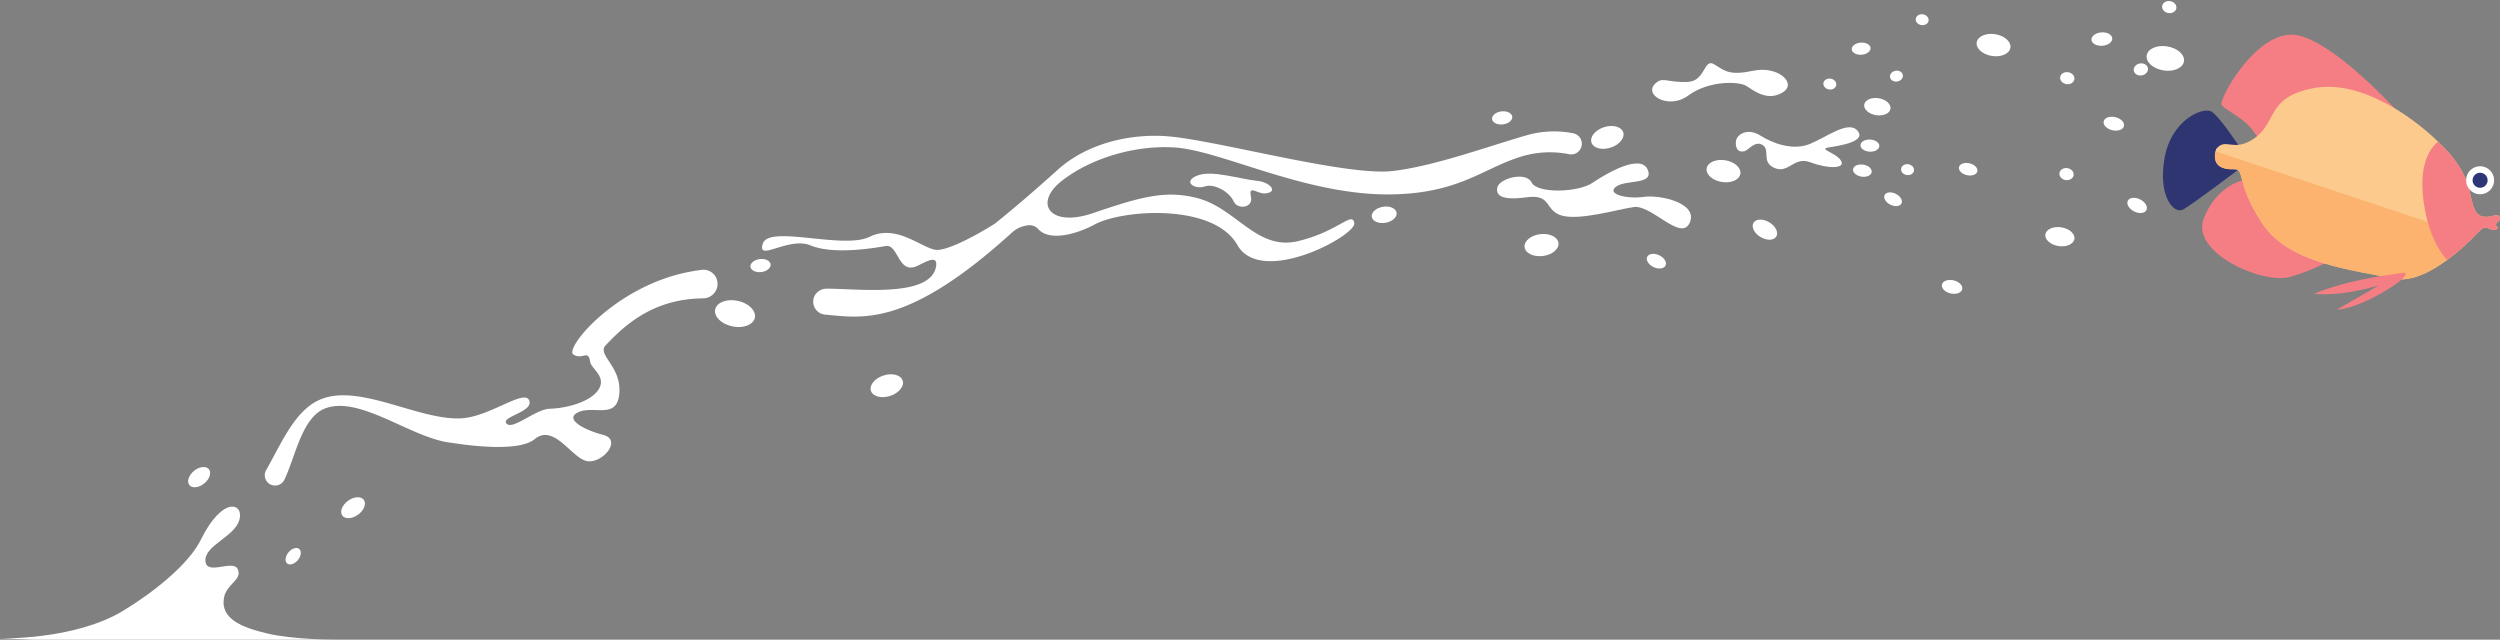 <svg xmlns="http://www.w3.org/2000/svg" xmlns:xlink="http://www.w3.org/1999/xlink" width="785.007" height="200.855" viewBox="0 0 785.007 200.855"><rect x="0" y="0" width="785.007" height="200.855" fill="#808080" stroke="none"/><defs><style>.a{fill:none;}.b{fill:#fff;}.c{fill:#f47e84;}.d{fill:#2f3571;}.e{fill:#fdca8e;}.f{clip-path:url(#a);}.g{fill:#fbb36f;}.h{fill:#2d3676;}</style><clipPath id="a"><path class="a" d="M1132.485,522.568c3.012-3.588,5.212.994,11.366-2.907,8.119-5.145,3.9-13.21,19.172-16.143s32.749,9.941,41.24,18.942,7.313,14.348,9.327,19.062,7.033.8,7.783,2.218-.755,1.669-1.04,2.437,1.435,1.205-.12,1.771-2.838-1.592-4.545-.074-16.385,18.053-27.842,15.413-32.34-4.344-40.859-17.256-5.272-17.2-9-17.055C1129.785,529.3,1132.485,522.568,1132.485,522.568Z" transform="translate(-1132.058 -503.092)"/></clipPath></defs><g transform="translate(-391.545 -474.102)"><path class="b" d="M497.2,684.011s-13.187.085-21.7-1.938c-7.5-1.784-14.829-4.391-13.628-11.2.778-4.408,5.742-5.526,4.371-8.9-1.383-3.413-9.956,2.192-10.2-2.746-.237-4.865,9.223-7.524,10.68-12.864s-5.339-7.525-12.136,6.311c-3.8,7.727-14.906,16.53-24.372,22.267-15.314,9.281-38.671,8.662-38.671,8.662l10.589.409H497.2Z" transform="translate(0 -9.054)"/><ellipse class="b" cx="4.1" cy="6.364" rx="4.1" ry="6.364" transform="matrix(0.205, -0.979, 0.979, 0.205, 615.269, 575.285)"/><ellipse class="b" cx="5.238" cy="3.374" rx="5.238" ry="3.374" transform="matrix(0.952, -0.306, 0.306, 0.952, 663.983, 593.606)"/><ellipse class="b" cx="5.238" cy="3.374" rx="5.238" ry="3.374" transform="matrix(0.952, -0.306, 0.306, 0.952, 890.235, 515.64)"/><ellipse class="b" cx="3.951" cy="2.545" rx="3.951" ry="2.545" transform="translate(821.854 539.706) rotate(-9.755)"/><ellipse class="b" cx="3.951" cy="2.545" rx="3.951" ry="2.545" transform="translate(449.405 624.452) rotate(-39.177)"/><ellipse class="b" cx="3.19" cy="2.055" rx="3.19" ry="2.055" transform="matrix(0.992, -0.123, 0.123, 0.992, 626.938, 555.844)"/><ellipse class="b" cx="3.19" cy="2.055" rx="3.19" ry="2.055" transform="matrix(0.992, -0.123, 0.123, 0.992, 859.815, 509.472)"/><ellipse class="b" cx="5.363" cy="3.455" rx="5.363" ry="3.455" transform="matrix(0.992, -0.123, 0.123, 0.992, 869.843, 548.289)"/><ellipse class="b" cx="3.455" cy="5.363" rx="3.455" ry="5.363" transform="translate(926.886 530.389) rotate(-80.813)"/><ellipse class="b" cx="3.455" cy="5.363" rx="3.455" ry="5.363" transform="translate(1011.68 490.811) rotate(-80.813)"/><ellipse class="b" cx="1.907" cy="2.96" rx="1.907" ry="2.96" transform="translate(973.109 529.092) rotate(-80.813)"/><ellipse class="b" cx="1.907" cy="2.96" rx="1.907" ry="2.96" transform="translate(982.472 537.043) rotate(-63.368)"/><ellipse class="b" cx="1.907" cy="2.96" rx="1.907" ry="2.96" transform="translate(975.642 521.561) rotate(-86.736)"/><ellipse class="b" cx="1.907" cy="2.96" rx="1.907" ry="2.96" transform="translate(1006.238 528.43) rotate(-76.965)"/><ellipse class="b" cx="2.96" cy="1.907" rx="2.96" ry="1.907" transform="matrix(0.639, -0.769, 0.769, 0.639, 480.248, 649.812)"/><ellipse class="b" cx="1.714" cy="2.039" rx="1.714" ry="2.039" transform="translate(963.831 501.861) rotate(-80.813)"/><ellipse class="b" cx="1.714" cy="2.039" rx="1.714" ry="2.039" transform="translate(992.825 481.659) rotate(-80.813)"/><ellipse class="b" cx="1.714" cy="2.039" rx="1.714" ry="2.039" transform="translate(988.235 528.738) rotate(-80.813)"/><ellipse class="b" cx="2.039" cy="1.714" rx="2.039" ry="1.714" transform="translate(984.716 496.693) rotate(-10.439)"/><ellipse class="b" cx="2.96" cy="1.907" rx="2.96" ry="1.907" transform="translate(972.857 487.7) rotate(-4.286)"/><ellipse class="b" cx="2.691" cy="4.176" rx="2.691" ry="4.176" transform="matrix(0.517, -0.856, 0.856, 0.517, 940.762, 546.362)"/><ellipse class="b" cx="2.691" cy="4.176" rx="2.691" ry="4.176" transform="translate(976.485 509.596) rotate(-80.813)"/><ellipse class="b" cx="4.176" cy="2.691" rx="4.176" ry="2.691" transform="matrix(0.807, -0.591, 0.591, 0.807, 497.444, 633.82)"/><ellipse class="b" cx="3.817" cy="5.925" rx="3.817" ry="5.925" transform="translate(1065.003 495.264) rotate(-80.813)"/><ellipse class="b" cx="2.107" cy="3.27" rx="2.107" ry="3.27" transform="translate(1058.741 539.021) rotate(-63.368)"/><ellipse class="b" cx="2.107" cy="3.27" rx="2.107" ry="3.27" transform="translate(1051.631 514.257) rotate(-76.965)"/><ellipse class="b" cx="2.107" cy="3.27" rx="2.107" ry="3.27" transform="translate(1000.842 565.499) rotate(-76.965)"/><ellipse class="b" cx="1.894" cy="2.252" rx="1.894" ry="2.252" transform="translate(1038.149 500.157) rotate(-80.813)"/><ellipse class="b" cx="1.894" cy="2.252" rx="1.894" ry="2.252" transform="translate(1070.178 477.841) rotate(-80.813)"/><ellipse class="b" cx="1.894" cy="2.252" rx="1.894" ry="2.252" transform="translate(1037.913 530.281) rotate(-80.813)"/><ellipse class="b" cx="2.252" cy="1.894" rx="2.252" ry="1.894" transform="translate(1061.221 494.448) rotate(-10.439)"/><ellipse class="b" cx="3.27" cy="2.107" rx="3.27" ry="2.107" transform="translate(1048.12 484.514) rotate(-4.286)"/><ellipse class="b" cx="2.972" cy="4.613" rx="2.972" ry="4.613" transform="translate(1033.327 550.619) rotate(-80.813)"/><ellipse class="b" cx="2.055" cy="3.19" rx="2.055" ry="3.19" transform="translate(907.893 556.617) rotate(-64.868)"/><path class="b" d="M810.883,534.353c-5.526-.525-14.355-3.544-18.962-1.6s-.532,4.431,2.481,3.368,7.8,1.772,9.038,4.608,6.2,2.093,5.494-1.241c-.9-4.229,1.953-.889,4.565-1.193C817.724,537.809,814.713,534.716,810.883,534.353Z" transform="translate(-24.566 -3.469)"/><path class="b" d="M904.169,522.655a3.356,3.356,0,0,0-2.674-4.09,31.1,31.1,0,0,0-14.3.567c-12.395,3.545-29.847,9.974-42.668,11.32-14.771,1.551-55.989-9.962-70.808-10.965-11.947-.808-25.092,2.5-33.987,10.518-7.469,6.731-14.006,12.312-19.772,16.946-6.056,3.81-15.464,8.857-18.793,8.191-4.811-.963-12.316-8.083-20.591-4.042s-31.559-3.848-33.483,2.117,8.082-2.309,15.009.577,19.242.962,23.476.193,3.86,9.264,10.2,6.157c2.685-1.316,6.3-3.485,5.711.205-1.6,10.1-25.186,6.942-34.352,7.031a4.241,4.241,0,0,0-3.874,2.413,4.09,4.09,0,0,0,3.43,5.732c11.4.962,25.482,4.316,58.516-25.676a8.877,8.877,0,0,1,4.7-2.3,3.753,3.753,0,0,1,3.577,1.009c3.141,3.73,10.966,2.3,17.863-1.374,8.833-4.711,37.3-6.674,44.754,6.477s37.3-2.944,36.707-6.87-5.1,2.748-17.862,5.693-19.237-10.4-31.407-13.545c-9.784-2.524-17.273-.589-32.78,4.711-13.625,4.656-18.824-3.164-9.671-10.23,9.478-7.318,23.437-11.188,35.385-10.38,14.819,1,41.4,15.235,68.309,14.722,21.552-.412,28.821-8.551,41.216-12.1a30.878,30.878,0,0,1,14.353-.5,3.325,3.325,0,0,0,3.813-2.506Z" transform="translate(-16.016 -2.625)"/><path class="b" d="M892.367,536.369c.5-3.024,9.075-5.274,10.792-1.717s14.594,3.188,19.131.123,15.394-9.406,17.414-3.924c1.717,4.66-6.989,2.821-10.055,5.15s3.434,3.924,8.707,3.188,17.168,1.962,14.471,8.094-11.9-5.641-17.537-4.906c-4.506.589-16.924,4.293-22.565,2.7s-3.066-6.867-11.16-5.763S892,538.577,892.367,536.369Z" transform="translate(-30.693 -3.264)"/><path class="b" d="M945.819,501.026c-5.4,3.636,3.2,9.1,9.641,4.331s15.836-4.473,18.184-3.044,6.539,4.993,11.379,2.122-1.421-8.486-9.059-6.872-9,.069-12.367-2-2.6,5.372-8.467,5.54S947.751,499.727,945.819,501.026Z" transform="translate(-33.791 -1.261)"/><path class="b" d="M972.069,521.139c.194-2.383,3.767-4.417,7.621-1.972s10.236,4.9,15.665,2.66,12.106-7.507,14.946-4.1-5.711,4.673-9.112,5.216,2.569,1.706,3.941,4.237-4.281,2.471-9.652.435-6.918,4.023-11.659,1.587c-3.689-1.9-.923-5.433-3.31-7s-4.535,1.631-5.7,1.915C971.929,524.82,972.013,521.812,972.069,521.139Z" transform="translate(-35.461 -2.542)"/><g transform="translate(1070.709 484.988)"><path class="c" d="M1191.154,511.522s-23.277-26.15-35.147-25.839-22.607,20.536-21.735,21.977,6.371,4.021,8.732,6.8a64.371,64.371,0,0,1,4.6,6.343Z" transform="translate(-1115.867 -485.68)"/><path class="d" d="M1138.875,522.617s-6.2-9.5-8.829-11.224-12.716,2.48-14.843,14.562,2.986,17.705,5.838,16.156,18.915-13.712,18.915-13.712Z" transform="translate(-1114.7 -487.195)"/><path class="c" d="M1142.43,534.257c-.884-.742-10.154,1.486-14.161,12.166s18.554,20.589,27.043,18.236a60.123,60.123,0,0,0,14.852-6.447Z" transform="translate(-1115.483 -488.577)"/><path class="e" d="M1132.485,522.568c3.012-3.588,5.212.994,11.366-2.907,8.119-5.145,3.9-13.21,19.172-16.143s32.749,9.941,41.24,18.942,7.313,14.348,9.327,19.062,7.033.8,7.783,2.218-.755,1.669-1.04,2.437,1.435,1.205-.12,1.771-2.838-1.592-4.545-.074-16.385,18.053-27.842,15.413-32.34-4.344-40.859-17.256-5.272-17.2-9-17.055C1129.785,529.3,1132.485,522.568,1132.485,522.568Z" transform="translate(-1115.737 -486.721)"/><g transform="translate(16.321 16.371)"><g class="f"><path class="g" d="M1125.476,522.475l95.881,31.877-45.508,22.094-54.135-41.531Z" transform="translate(-1131.44 -504.251)"/><path class="c" d="M1206.961,520.98s-7.516,3.6-5.19,19.586,9.821,20.038,9.821,20.038l17.449-12.507-2.91-8.44Z" transform="translate(-1136.2 -504.162)"/></g></g><circle class="b" cx="4.406" cy="4.406" r="4.406" transform="translate(95.189 41.313)"/><circle class="h" cx="2.363" cy="2.363" r="2.363" transform="translate(97.232 43.356)"/><path class="c" d="M1193.749,565.172s2.046.941-7.24,6.31-14.191,5.289-14.191,5.289l13.247-7.634a72.609,72.609,0,0,1-12.8,2.613c-5.6.425-7.556.024-7.556.024a83.356,83.356,0,0,1,12.745-3.938A158.777,158.777,0,0,1,1193.749,565.172Z" transform="translate(-1117.72 -490.433)"/></g><g transform="translate(474.684 558.801)"><path class="b" d="M618,564.222c-1.369.171-2.8.4-4.315.7-23.156,4.625-38.94,24.1-36,25.9s4.66-1.717,5.232,2.208c.33,2.265,5.314,4.741,2.616,8.828s-10.71,5.887-15.206,5.968-11.772,6.867-13.653,4.66,8.584-3.6,7.113-7.276-12.341,5.114-21.219,5.628C529.5,611.6,511.2,600.184,498.9,604.66c-8.463,3.08-12.641,13.583-17.7,22.449a3.239,3.239,0,0,0,2.247,4.8h0a3.24,3.24,0,0,0,3.477-1.783c3.508-7.26,5.5-19.738,12.957-22.453,10.99-4,27.273,9.637,39.614,10.87,5.956.941,21.154,2.857,26.027-1.168,6.109-5.047,11.687,6.109,16.468,6.906s11.156-6.641,5.047-8.234-12.484-5.046-7.7-7.171,11.945,2.341,12.742-5.627-5.836-11.638-4.773-14.56c.045-.124.1-.263.162-.4,6.738-7.271,15.609-14.9,30.8-15.119a4.574,4.574,0,0,0,4.552-3.483l.023-.105A4.43,4.43,0,0,0,618,564.222Z" transform="translate(-480.769 -564.187)"/></g></g></svg>